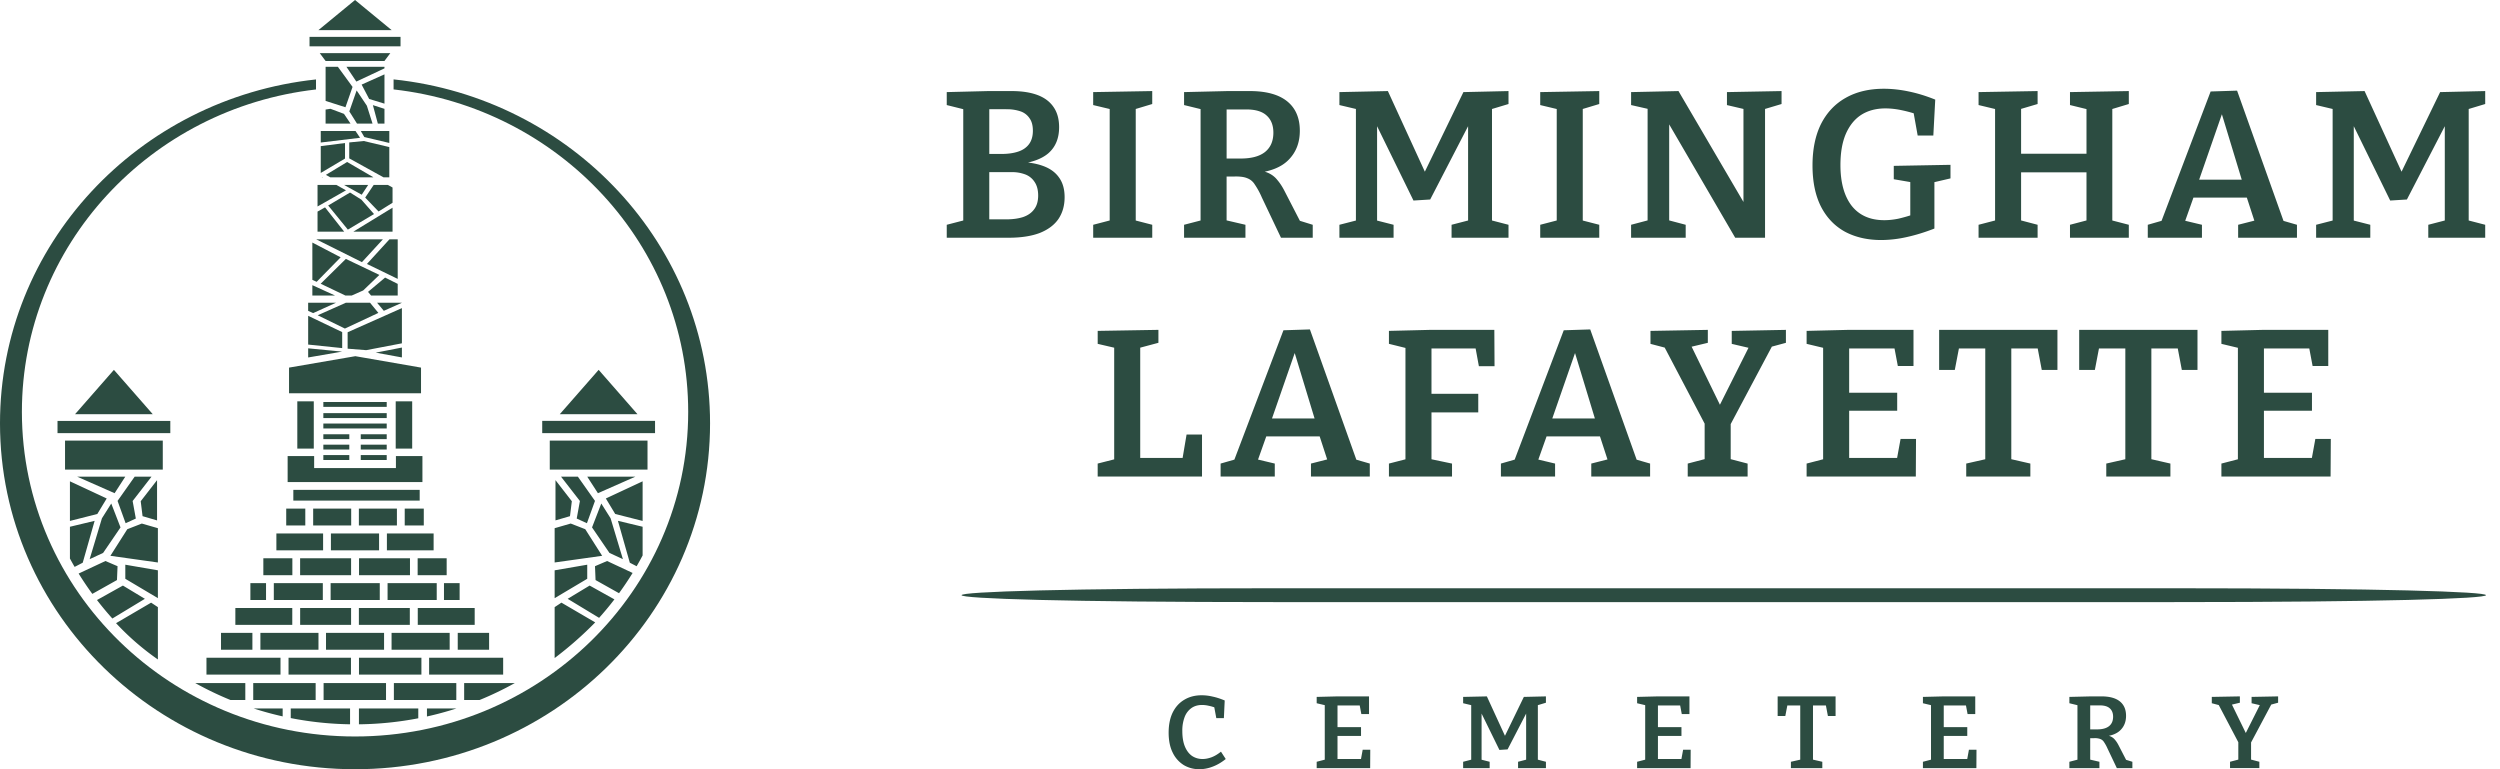 <svg width="169" height="52" viewBox="0 0 169 52" fill="none" xmlns="http://www.w3.org/2000/svg"><path fill-rule="evenodd" clip-rule="evenodd" d="M86.117 39.766h60.821c28.157 0 28.154.936 0 .936h-60.82c-28.157 0-28.157-.936 0-.936Z" fill="#2C4C41"/><path d="m68.678 11.113.114-.17c.668.01 1.236.1 1.703.269.477.17.84.428 1.087.777.258.348.386.795.386 1.341 0 .566-.138 1.055-.415 1.47-.276.404-.696.72-1.258.946-.563.216-1.269.325-2.118.325H64v-.876l1.359-.353-.243.353V7.073l.3.382L64 7.102v-.876l2.804-.07h1.573c.697 0 1.283.089 1.76.268.477.179.84.452 1.087.819.248.358.372.81.372 1.356 0 .744-.238 1.328-.715 1.751-.477.415-1.211.669-2.203.763Zm-.644-3.729H66.59l.286-.268v3.545l-.286-.254h1.116c.43 0 .801-.052 1.116-.156.315-.103.558-.268.73-.494.18-.235.271-.541.271-.918 0-.358-.076-.64-.228-.847a1.183 1.183 0 0 0-.616-.467 2.843 2.843 0 0 0-.944-.14Zm0 7.444c.43 0 .806-.052 1.13-.156.325-.113.573-.287.744-.522.181-.236.272-.546.272-.933 0-.376-.081-.682-.243-.918a1.284 1.284 0 0 0-.63-.508 2.518 2.518 0 0 0-.915-.155h-1.803l.286-.311v3.785l-.286-.282h1.445ZM77.892 7.031l-1.316.396.2-.283v7.966l-.2-.254 1.316.339v.876H73.9v-.876l1.301-.339-.186.254V7.144l.244.283-1.36-.325v-.876l3.992-.07v.875ZM80.043 16.07v-.875l1.36-.353-.244.353V7.073l.329.382-1.445-.353v-.876l2.947-.07h1.488c1.116 0 1.96.23 2.532.691.572.462.858 1.126.858 1.992 0 .791-.248 1.44-.744 1.95-.486.508-1.244.814-2.274.917v-.197c.372.018.677.084.915.197.239.113.434.269.587.466.162.189.315.42.458.692l1.158 2.246-.5-.31 1.273.395v.876h-2.146l-1.302-2.74a5.212 5.212 0 0 0-.472-.862 1.014 1.014 0 0 0-.515-.424c-.2-.085-.486-.122-.858-.113h-.83l.3-.254v3.517l-.243-.353 1.517.353v.876h-4.149Zm2.875-4.915-.3-.438h1.245c.725 0 1.273-.145 1.645-.437.381-.302.572-.74.572-1.314 0-.499-.153-.885-.458-1.158-.295-.273-.753-.41-1.373-.41h-1.63l.3-.268v4.025ZM101.975 7.031l-1.359.41.243-.452v8.206l-.243-.353 1.359.353v.876h-3.849v-.876l1.417-.367-.3.367V8.02l.257.014-2.819 5.452-1.13.07-2.718-5.55h.258v7.189l-.215-.339 1.33.339v.876h-3.662v-.876l1.374-.353-.258.353V6.989l.258.438-1.374-.325v-.876l3.276-.07 2.604 5.677h-.215l2.718-5.607 3.048-.07v.875ZM108.11 7.031l-1.316.396.201-.283v7.966l-.201-.254 1.316.339v.876h-3.991v-.876l1.302-.339-.186.254V7.144l.243.283-1.359-.325v-.876l3.991-.07v.875ZM116.742 6.226l3.691-.07v.875l-1.373.41.257-.382v9.012H117.3l-4.706-8.08.243-.014v7.218l-.272-.367 1.388.367v.876h-3.691v-.876l1.387-.367-.271.367V7.073l.185.325-1.301-.296v-.876l3.204-.07 4.65 7.937h-.258V7.06l.272.368-1.388-.325v-.876ZM127.175 16.226c-.934 0-1.755-.188-2.46-.565-.697-.386-1.235-.951-1.617-1.695-.381-.753-.572-1.68-.572-2.782 0-1.093.191-2.025.572-2.797.391-.772.944-1.36 1.66-1.766.724-.414 1.588-.621 2.589-.621.544 0 1.106.061 1.688.184.591.122 1.187.306 1.788.55l-.129 2.43h-1.058l-.301-1.68.272.253a9.027 9.027 0 0 0-1.101-.296 5.278 5.278 0 0 0-1.045-.113c-.639 0-1.187.146-1.645.438-.448.291-.796.725-1.044 1.299-.239.565-.358 1.262-.358 2.09 0 1.177.253 2.096.758 2.755.515.65 1.25.974 2.204.974.305 0 .619-.033.944-.099a9.576 9.576 0 0 0 1.03-.296l-.215.367v-2.81l.286.31-1.402-.24v-.904l3.834-.07v.917l-1.273.297.186-.31v3.403c-.649.254-1.278.447-1.888.58a7.966 7.966 0 0 1-1.703.197ZM133.751 16.07v-.875l1.359-.353-.243.353V7.073l.3.368-1.416-.34v-.875l3.991-.07v.875l-1.387.41.271-.382v3.616l-.286-.282h4.979l-.272.282V7.073l.272.368-1.388-.34v-.875l3.977-.07v.875l-1.359.41.243-.382v8.136l-.243-.353 1.359.353v.876h-3.977v-.876l1.345-.353-.229.353v-3.828l.272.283h-4.979l.286-.283v3.828l-.228-.353 1.344.353v.876h-3.991ZM154.474 15.237l-.472-.41 1.273.368v.876h-3.977v-.876l1.331-.339-.172.254-.644-1.977.287.226h-3.977l.228-.212-.686 1.935-.057-.184 1.244.297v.876h-3.662v-.876l1.23-.353-.4.353 3.419-9.011 1.788-.057 3.247 9.11Zm-5.894-2.853-.128-.24h3.347l-.172.283-1.616-5.325.4.014-1.831 5.268ZM168 7.031l-1.359.41.243-.452v8.206l-.243-.353 1.359.353v.876h-3.848v-.876l1.416-.367-.3.367V8.02l.257.014-2.818 5.452-1.13.07-2.718-5.55h.257v7.189l-.214-.339 1.33.339v.876h-3.662v-.876l1.373-.353-.257.353V6.989l.257.438-1.373-.325v-.876l3.276-.07 2.603 5.677h-.214l2.718-5.607 3.047-.07v.875ZM80.212 29.374h1.044v2.839h-7.053v-.876l1.33-.339-.214.34v-8.122l.215.338-1.33-.31v-.876l4.105-.07v.875l-1.43.382.2-.34v8.023l-.286-.282h3.361l-.257.282.315-1.864ZM91.797 31.38l-.472-.41 1.273.367v.876h-3.977v-.876l1.33-.339-.171.254-.644-1.977.286.226h-3.977l.23-.212-.688 1.935-.057-.184 1.245.297v.876h-3.662v-.876l1.23-.353-.4.353 3.418-9.011 1.789-.057 3.247 9.11Zm-5.894-2.854-.129-.24h3.348l-.172.283-1.616-5.325.4.014-1.83 5.268ZM93.892 32.213v-.876l1.317-.339-.2.254v-8.036l.257.367-1.374-.34v-.875l2.847-.07h4.278l.014 2.457h-1.059l-.257-1.398.329.198h-3.562l.286-.283v3.602l-.286-.255h3.448v1.258h-3.448l.286-.283v3.658l-.229-.254 1.617.34v.875h-4.264ZM110.746 31.38l-.472-.41 1.273.367v.876h-3.977v-.876l1.331-.339-.172.254-.644-1.977.286.226h-3.977l.229-.212-.687 1.935-.057-.184 1.245.297v.876h-3.662v-.876l1.23-.353-.401.353 3.419-9.011 1.789-.057 3.247 9.11Zm-5.894-2.854-.129-.24h3.348l-.172.283-1.616-5.325.4.014-1.831 5.268ZM114.09 32.213v-.876l1.401-.367-.257.367V28.33l.157.607-2.975-5.664.343.283-1.187-.311v-.876l3.877-.07v.875l-1.359.325.143-.31 2.203 4.52h-.344l2.232-4.45.129.31-1.388-.324v-.876l3.662-.07v.875l-1.201.325.357-.268-3.032 5.706.143-.607v3.008l-.258-.367 1.402.367v.876h-4.048ZM128.479 29.67h1.044l-.014 2.543h-7.382v-.876l1.359-.353-.243.353v-8.121l.243.353-1.359-.325v-.876l2.847-.07h4.378v2.443h-1.059l-.272-1.44.344.254h-3.648l.286-.283v3.56l-.286-.283h3.533v1.215h-3.533l.286-.311v3.785l-.286-.282h3.819l-.343.282.286-1.568ZM132.917 32.213v-.876l1.617-.367-.33.438v-8.136l.358.283h-2.475l.401-.34-.344 1.794h-1.058v-2.712h7.997v2.712h-1.059l-.329-1.737.386.283h-2.475l.358-.283v8.136l-.315-.438 1.603.367v.876h-4.335ZM142.384 32.213v-.876l1.617-.367-.329.438v-8.136l.358.283h-2.475l.4-.34-.343 1.794h-1.059v-2.712h7.997v2.712h-1.058l-.329-1.737.386.283h-2.475l.358-.283v8.136l-.315-.438 1.602.367v.876h-4.335ZM156.518 29.67h1.045l-.015 2.543h-7.381v-.876l1.359-.353-.244.353v-8.121l.244.353-1.359-.325v-.876l2.846-.07h4.378v2.443h-1.059l-.272-1.44.344.254h-3.648l.286-.283v3.56l-.286-.283h3.533v1.215h-3.533l.286-.311v3.785l-.286-.282h3.819l-.343.282.286-1.568ZM81.073 52c-.378 0-.726-.092-1.043-.276a2.003 2.003 0 0 1-.75-.836c-.187-.368-.28-.822-.28-1.36 0-.53.091-.983.273-1.36.187-.378.449-.666.785-.864.336-.203.728-.304 1.177-.304.242 0 .49.03.742.09.257.055.528.142.813.262l-.056 1.195h-.512l-.154-.829.147.145c-.172-.069-.34-.12-.504-.152a1.99 1.99 0 0 0-.448-.055c-.285 0-.528.071-.729.214a1.32 1.32 0 0 0-.455.608 2.573 2.573 0 0 0-.154.94c0 .418.058.768.175 1.049.117.28.278.492.483.635.21.138.446.207.708.207.191 0 .394-.039.609-.117.215-.083.427-.21.637-.38l.323.497c-.285.23-.582.403-.89.518a2.517 2.517 0 0 1-.897.173ZM92.118 50.68h.512l-.007 1.244h-3.615v-.428l.666-.173-.12.173v-3.971l.12.172-.666-.158v-.428l1.394-.035h2.144v1.195h-.519l-.133-.705.168.125h-1.786l.14-.139v1.74l-.14-.137h1.73v.594h-1.73l.14-.152v1.85l-.14-.138h1.87l-.168.139.14-.767ZM104.505 47.504l-.665.2.119-.22v4.012l-.119-.173.665.173v.428h-1.884v-.428l.693-.18-.147.18v-3.508l.126.007-1.38 2.665-.553.035-1.331-2.714h.126v3.515l-.105-.166.651.166v.428h-1.793v-.428l.672-.173-.126.173v-4.013l.127.215-.673-.16v-.427l1.604-.035 1.275 2.776h-.105l1.331-2.741 1.492-.035v.428ZM113.779 50.68h.511l-.007 1.244h-3.614v-.428l.665-.173-.119.173v-3.971l.119.172-.665-.158v-.428l1.394-.035h2.143v1.195h-.518l-.133-.705.168.125h-1.786l.14-.139v1.74l-.14-.137h1.73v.594h-1.73l.14-.152v1.85l-.14-.138h1.87l-.168.139.14-.767ZM121.066 51.924v-.428l.791-.18-.161.214v-3.977l.175.138h-1.212l.196-.166-.168.877h-.518v-1.326h3.916v1.326h-.519l-.161-.85.189.139h-1.211l.175-.139v3.978l-.154-.214.784.18v.428h-2.122ZM133.1 50.68h.511l-.007 1.244h-3.614v-.428l.665-.173-.119.173v-3.971l.119.172-.665-.158v-.428l1.394-.035h2.143v1.195h-.518l-.133-.705.168.125h-1.786l.14-.139v1.74l-.14-.137h1.73v.594h-1.73l.14-.152v1.85l-.14-.138h1.87l-.168.139.14-.767ZM139.89 51.924v-.428l.665-.173-.119.173v-3.971l.161.186-.707-.172v-.428l1.443-.035h.728c.547 0 .96.113 1.24.338.28.226.42.55.42.974 0 .387-.121.705-.364.953-.238.249-.609.398-1.114.45v-.098c.183.01.332.042.449.097a.783.783 0 0 1 .287.228c.079.092.154.205.224.338l.567 1.098-.245-.151.624.193v.428h-1.051l-.637-1.34a2.613 2.613 0 0 0-.232-.421.493.493 0 0 0-.252-.207 1.047 1.047 0 0 0-.42-.055h-.406l.147-.125v1.72l-.119-.173.742.173v.428h-2.031Zm1.408-2.403-.147-.214h.609c.355 0 .623-.072.806-.215.186-.147.28-.36.28-.642 0-.244-.075-.433-.224-.566-.145-.133-.369-.2-.673-.2h-.798l.147-.131v1.968ZM150.75 51.924v-.428l.686-.18-.126.18v-1.471l.077.297-1.457-2.77.168.139-.581-.152v-.428l1.898-.035v.428l-.665.159.07-.152 1.079 2.21h-.169l1.093-2.175.063.151-.679-.158v-.428l1.793-.035v.428l-.588.159.175-.131-1.485 2.79.07-.297v1.47l-.126-.179.686.18v.428h-1.982Z" fill="#2C4C41"/><g clip-path="url(#a)" fill-rule="evenodd" clip-rule="evenodd" fill="#2C4C41"><path d="M26.605 5.367C38.635 6.632 48 16.557 48 28.615 48 41.53 37.255 52 24 52S0 41.53 0 28.615C0 16.568 9.349 6.65 21.362 5.37v.678C10.168 7.322 1.48 16.593 1.48 27.842c0 12.12 10.083 21.944 22.52 21.944 12.439 0 22.522-9.824 22.522-21.944 0-11.26-8.706-20.538-19.916-21.797v-.678Z"/><path d="M20.831 20.464h1.885l-1.546.701-.339-.152v-.55Zm.381 6.665h-1.114v3.198h1.114V27.13Zm6.147 7.252h1.289v1.142h-1.289v-1.142Zm4.018 11.795H34.8a21.94 21.94 0 0 1-2.374 1.142h-1.049v-1.142ZM17.15 47.893h1.958v.535a22.095 22.095 0 0 1-1.958-.535Zm11.713 0h1.989c-.65.21-1.314.391-1.99.541v-.54Zm-4.599 0h4.012v.663a22.4 22.4 0 0 1-4.012.407v-1.07Zm-4.61 0h4.01v1.069a22.415 22.415 0 0 1-4.01-.42v-.649Zm-6.454-1.717h3.383v1.142h-1.009a21.912 21.912 0 0 1-2.374-1.142Zm3.919 0h4.219v1.142h-4.22v-1.142Zm4.757 0h4.219v1.142h-4.22v-1.142Zm4.75 0h4.22v1.142h-4.22v-1.142Zm-12.669-1.715h5.005v1.142h-5.005V44.46Zm10.31 0h4.22v1.142h-4.22V44.46Zm4.74 0h5.006v1.142h-5.005V44.46Zm-9.502 0h4.22v1.142h-4.22V44.46Zm-4.565-1.68h2.122v1.142h-2.122V42.78Zm11.532 0h3.926v1.142H26.47V42.78Zm-8.869 0h3.926v1.142h-3.926V42.78Zm4.434 0h3.926v1.142h-3.925V42.78Zm8.907 0h2.119v1.142h-2.12V42.78ZM15.91 41.1h3.848v1.142H15.91v-1.142Zm8.35 0h3.444v1.142H24.26v-1.142Zm-3.97 0h3.443v1.142h-3.443v-1.142Zm7.951 0h3.848v1.142h-3.848v-1.142Zm-11.315-1.68h1.058v1.142h-1.058v-1.142Zm13.087 0h1.058v1.142h-1.058v-1.142Zm-3.814 0h3.324v1.142H26.2v-1.142Zm-3.85 0h3.324v1.142H22.35v-1.142Zm-3.84 0h3.314v1.142H18.51v-1.142Zm9.724-1.68h1.962v1.142h-1.962v-1.142Zm-10.431 0h1.962v1.142h-1.962v-1.142Zm2.486 0h3.446v1.142h-3.446v-1.142Zm3.981 0h3.446v1.142H24.27v-1.142Zm1.886-1.68h3.158v1.142h-3.158v-1.142Zm-7.471 0h3.158v1.142h-3.158v-1.142Zm3.686 0h3.256v1.142h-3.256v-1.142Zm-3.02-1.68h1.289v1.142h-1.29v-1.142Zm1.82 0h2.571v1.142H21.17v-1.142Zm3.09 0h2.572v1.142h-2.572v-1.142ZM24 0l-2.476 2.037h4.952L24 0Zm-3.076 2.492h6.152v.639h-6.152v-.639Zm1.087 1.63h3.978l.397-.531h-4.772l.397.532Zm5.853 23.007h-1.114v3.198h1.114V27.13Zm-8.035 5.986h8.542v.724h-8.542v-.724Zm2.029-3.758h1.756v.33h-1.756v-.33Zm0-.725h4.284v.33h-4.284v-.33Zm0-.703h4.284v.33h-4.284v-.33Zm0-.755h4.284v.33h-4.284v-.33Zm2.529 2.183h1.755v.33h-1.755v-.33Zm0 1.407h1.755v.33h-1.755v-.33Zm0-.704h1.755v.33h-1.755v-.33Zm-2.53.704h1.756v.33h-1.755v-.33Zm0-.704h1.756v.33h-1.755v-.33Zm-2.318-5.21 4.482-.772 4.44.772v1.733h-8.922V24.85Zm-.095 7.736h9.112v-1.757h-1.792v.812h-5.528v-.812h-1.792v1.757Zm2.567-28.07h.83l.992 1.36-.48 1.374-1.342-.427V4.516Zm1.409 0h2.57v.105l-1.901.893-.67-.998Zm2.57.511v1.98l-1.036-.318-.508-.97 1.543-.692Zm0 2.33v1h-.447l-.336-1.25.782.25Zm-.807 1h-1.049l-.52-.827.494-1.415.691 1.031.384 1.21Zm-1.485 0H22.01v-.951l.33-.052.913.343.444.66Zm-2.015.497h2.348l.31.46-2.658.32v-.78Zm2.706 0h1.928v.81l-1.69-.4-.238-.41Zm1.928 1.088v2.046h-.391l-2.317-1.281V9.629l.981-.097 1.727.41Zm-1.09 2.046h-2.898l-.3-.166 1.437-.872 1.767 1.028-.007.01Zm-3.398 0h-.081l.04-.023.041.023Zm-.146-.297V9.878l1.64-.21v1.05l-1.64.973Zm3.602 2.78-.854-.973-.768-.483-1.478.877 1.33 1.63 1.77-1.052Zm-3.82-1.968h1.278l.645.364-1.923 1.091v-1.455Zm1.795 0h1.627l-.435.66-1.192-.66Zm2 0h.963l.313.173v1.032l-.946.589-.903-.94.573-.854Zm1.276 1.537v1.622h-2.652l2.652-1.623Zm-3.268 1.622h-1.803v-1.358l.507-.286 1.296 1.644Zm2.377 2.923-1.094 1.05-.774.343h-.43l-1.67-.797 1.702-1.678 2.265 1.082Zm-4.269-2.405h4.507l-1.416 1.541-3.09-1.541Zm4.948 0h.561v2.674l-2.08-1.01 1.52-1.664Zm.561 3.01v.789h-1.8l-.206-.248 1.155-.967.851.427Zm-4.233.789h-1.537v-.702l1.537.702Zm-1.537-1.06v-2.522l1.913.998-1.623 1.656-.29-.132Zm2.268 1.545h1.63l.565.688-2.262 1.059-1.839-.898 1.906-.849Zm2.106 0h1.68v.003l-1.223.545-.457-.548Zm1.68.364v2.381l-2.414.462-1.255-.1v-1.11l3.67-1.633Zm0 2.667v.668l-1.77-.324 1.77-.344Zm-4.04.274-2.297.396v-.618l2.298.222Zm-2.297-.476V21.35l2.3 1.1v1.081l-2.3-.238ZM8.47 32.222l-.723 1.118-2.532-1.118H8.47Zm1.773 0-1.277 1.646.216 1.186-.69.316-.545-1.509 1.157-1.639h1.139Zm-4.927 6.55 1.812-.848.818.351-.039.937-1.665.934a21.301 21.301 0 0 1-.926-1.374Zm5.301-6.314v2.722l-.98-.287-.125-1.01 1.105-1.425ZM7.7 25.002 5.073 28h5.254L7.7 25.002Zm-3.304 6.742h6.608v-1.96H4.396v1.96Zm-.51-2.462h7.627v-.828H3.888v.828Zm6.787 6.424v2.318l-3.211-.451 1.143-1.798.982-.383 1.087.314Zm0 2.848v1.882l-2.202-1.31v-.952l2.203.38Zm0 2.489v3.537a17.557 17.557 0 0 1-2.828-2.453l2.37-1.388.459.304Zm-5.946-3.286v-2.148l1.67-.4-.805 2.83-.547.283c-.109-.186-.215-.375-.318-.565Zm0-2.543v-2.677l2.486 1.16-.634 1.048-1.852.47Zm1.333 2.584.83-2.76.631-1 .625 1.615-1.177 1.725-.909.42Zm.495 2.764 1.753-.978 1.486.896-2.199 1.332c-.363-.404-.71-.822-1.04-1.25ZM39.697 32.222l.723 1.118 2.533-1.118h-3.256Zm-1.772 0 1.277 1.646-.216 1.186.69.316.545-1.509-1.157-1.639h-1.139Zm4.84 6.51-1.725-.808-.818.351.038.937 1.586.89c.324-.446.63-.903.919-1.37Zm-5.214-6.274v2.721l.98-.286.125-1.01-1.105-1.425Zm2.917-7.457L43.094 28h-5.253l2.627-2.998Zm3.304 6.743h-6.608v-1.96h6.608v1.96Zm.51-2.462h-7.628v-.829h7.627v.829Zm-6.788 6.424v2.318l3.212-.451-1.143-1.799-.982-.383-1.087.315Zm0 2.848v1.882l2.203-1.31v-.952l-2.203.38Zm0 2.489v3.441a24.245 24.245 0 0 0 2.742-2.41l-2.283-1.335-.459.304Zm5.947-3.495v-1.94l-1.67-.4.804 2.831.461.239c.14-.24.275-.484.405-.73Zm0-2.334v-2.677l-2.486 1.16.633 1.048 1.853.47Zm-1.333 2.584-.831-2.76-.63-1-.625 1.615 1.177 1.725.909.42Zm-.573 2.72-1.675-.934-1.486.896 2.125 1.287c.362-.404.707-.82 1.036-1.25Z"/></g><defs><clipPath id="a"><path fill="#fff" d="M0 0h48v52H0z"/></clipPath></defs></svg>